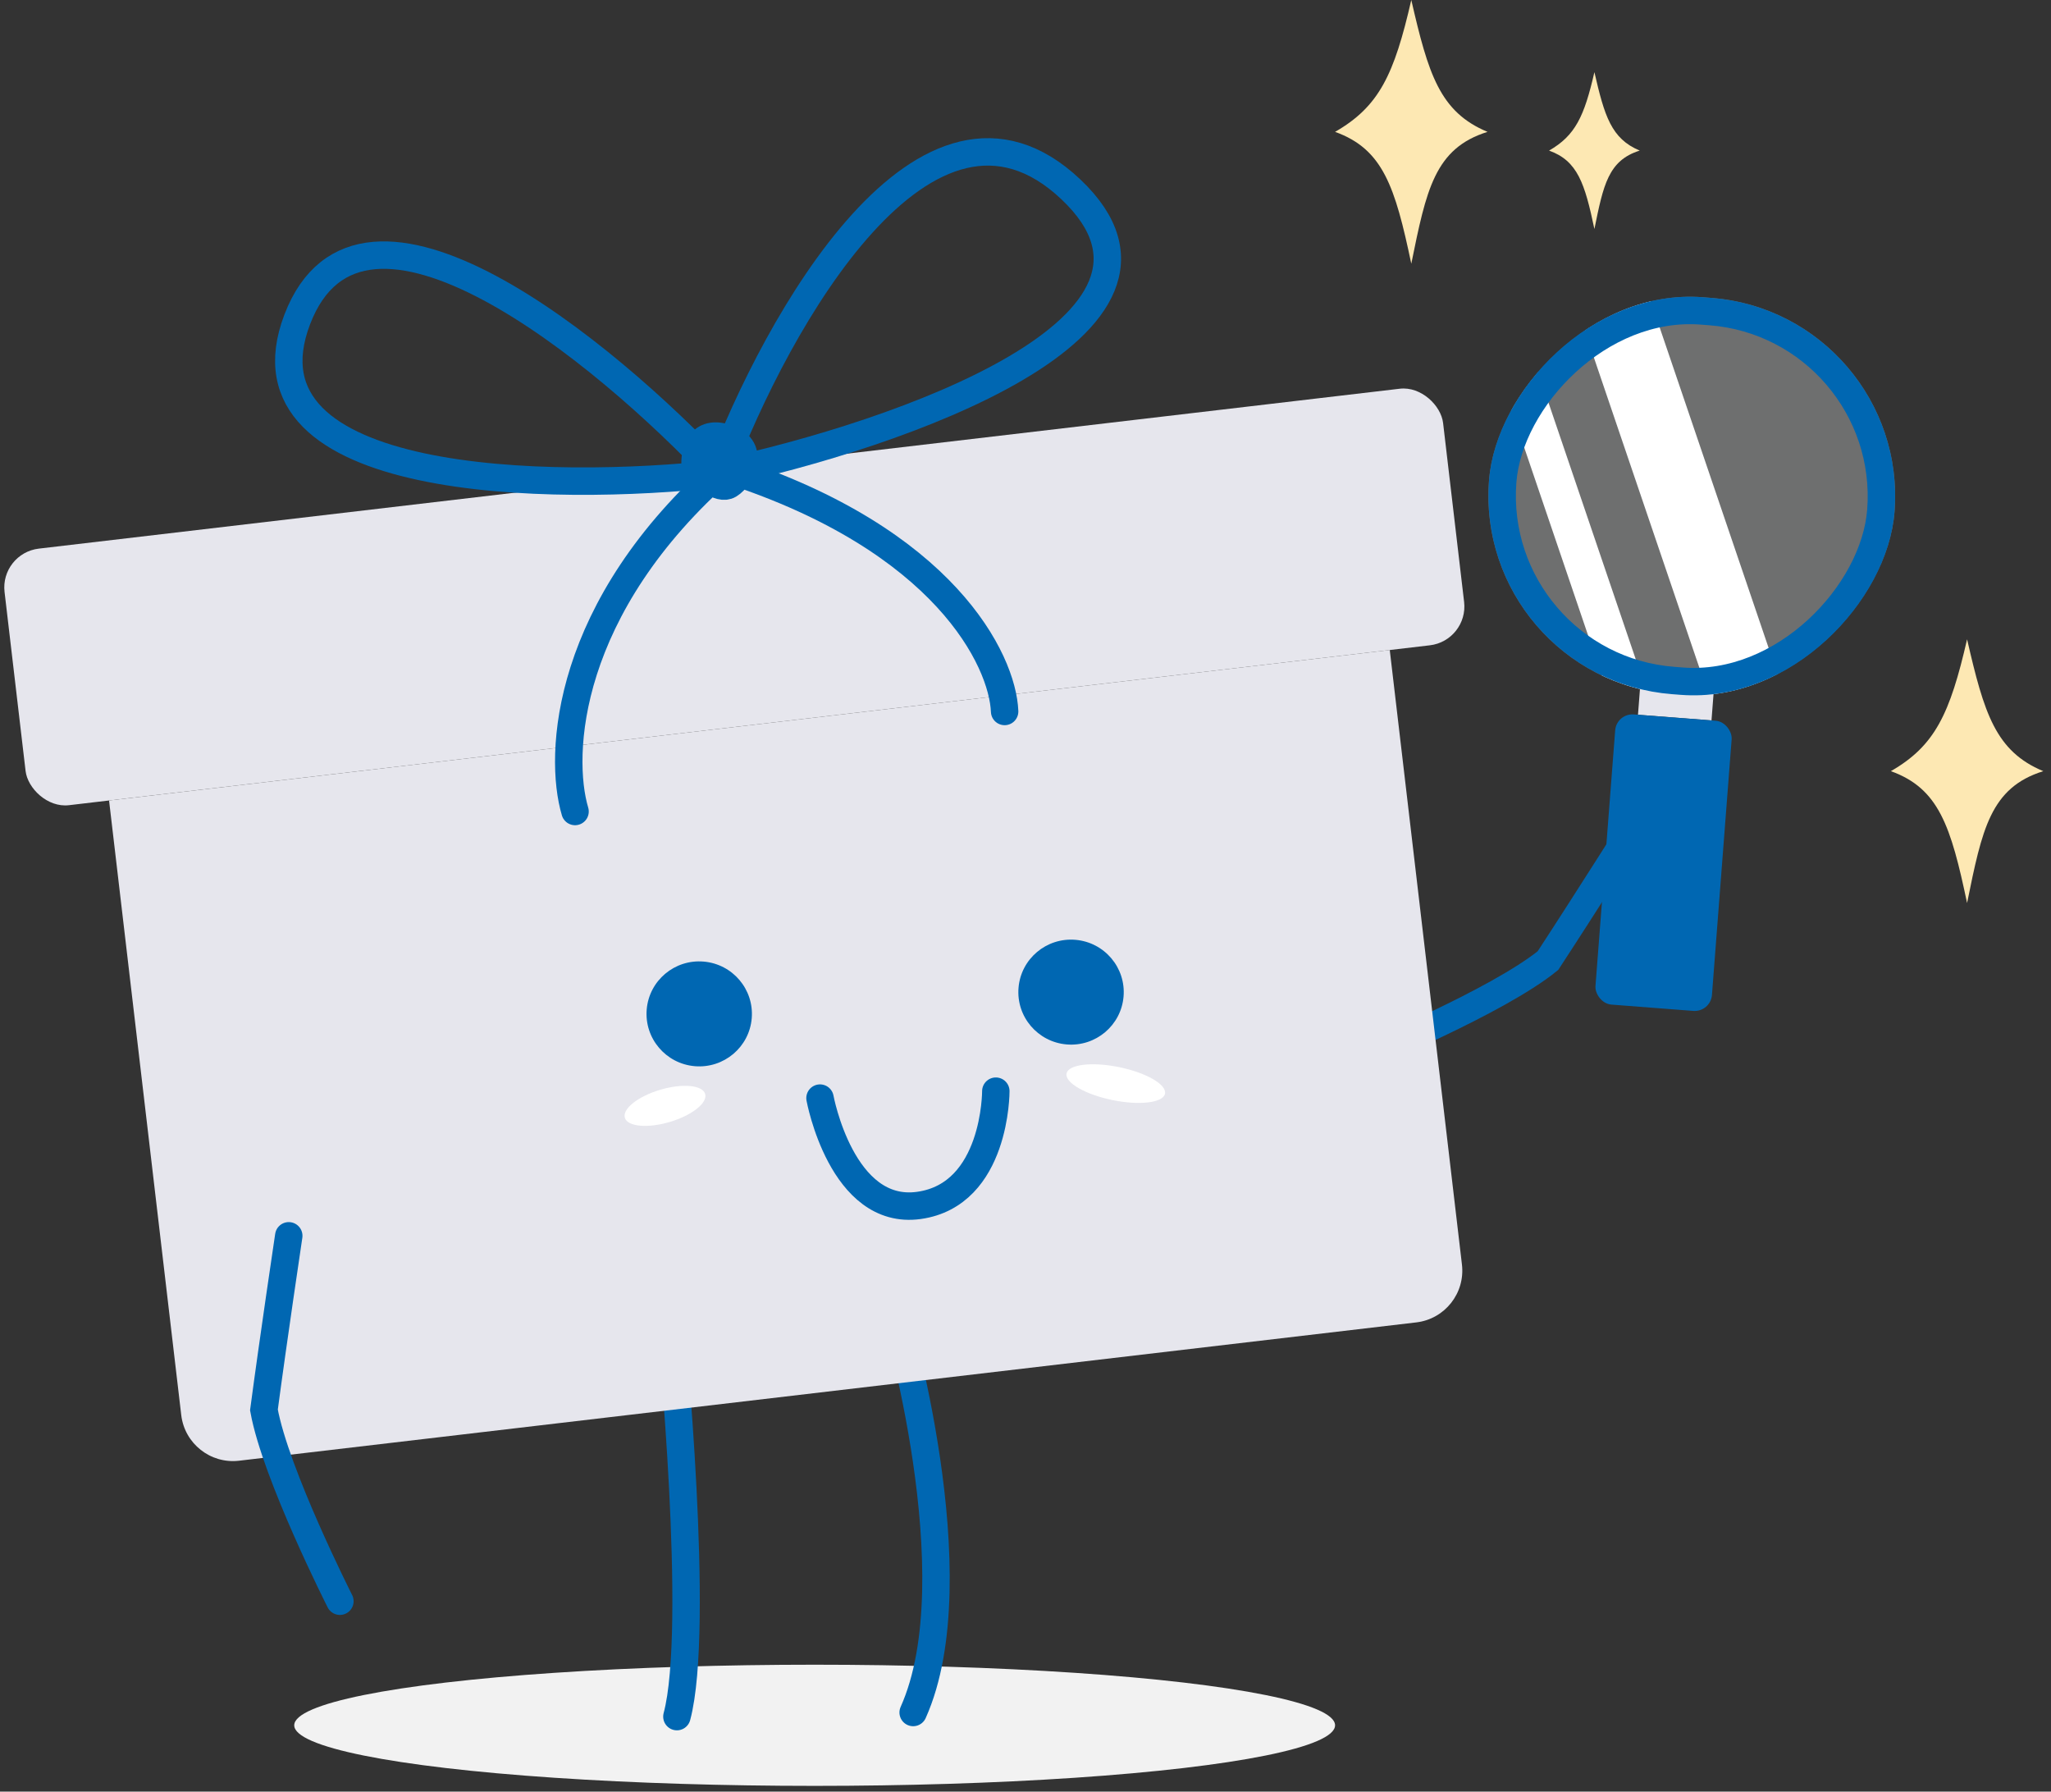 <svg width="237" height="207" viewBox="0 0 237 207" fill="none" xmlns="http://www.w3.org/2000/svg">
<rect x="0" y="0" width="237" height="207" fill="#333333" stroke="none"/>
<ellipse cx="94.136" cy="199.336" rx="60.136" ry="7" fill="#F2F2F2"/>
<path d="M77.518 153.196C77.518 153.196 80.962 188.095 78.218 198.333" stroke="#0067B2" stroke-width="3.17" stroke-linecap="round"/>
<path d="M103.346 151.287C103.346 151.287 112.534 182.213 105.519 197.857" stroke="#0067B2" stroke-width="3.17" stroke-linecap="round"/>
<path d="M157.792 122.011C157.792 122.011 173.024 115.725 178.872 110.984C183.295 104.226 189.831 93.868 189.831 93.868" stroke="#0067B2" stroke-width="3.17" stroke-linecap="round"/>
<path d="M12.602 92.486L160.591 75.1L168.933 146.105C169.321 149.408 166.958 152.399 163.656 152.787L27.625 168.768C24.323 169.156 21.331 166.793 20.943 163.491L12.602 92.486Z" fill="#E6E6ED"/>
<path d="M39.277 185C39.277 185 31.836 170.305 30.499 162.9C31.558 154.895 33.367 142.783 33.367 142.783" stroke="#0067B2" stroke-width="3.17" stroke-linecap="round"/>
<ellipse cx="5.805" cy="1.941" rx="5.805" ry="1.941" transform="matrix(-0.98 -0.201 -0.2 0.98 135.009 124.461)" fill="white"/>
<ellipse cx="4.839" cy="1.941" rx="4.839" ry="1.941" transform="matrix(-0.959 0.284 0.282 0.959 80.938 124.532)" fill="white"/>
<rect y="63.913" width="167.37" height="29.848" rx="4.515" transform="rotate(-6.7 0 63.913)" fill="#E6E6ED"/>
<ellipse cx="6.087" cy="6.062" rx="6.087" ry="6.062" transform="matrix(-0.997 -0.083 -0.083 0.997 130.335 109.089)" fill="#0067B2"/>
<ellipse cx="6.087" cy="6.062" rx="6.087" ry="6.062" transform="matrix(-0.997 -0.083 -0.083 0.997 87.369 111.603)" fill="#0067B2"/>
<path d="M115.071 126.071C115.071 126.071 115.117 138.021 106.186 139.271C97.255 140.52 94.754 126.872 94.754 126.872" stroke="#0067B2" stroke-width="3.17" stroke-linecap="round"/>
<path d="M83.13 54.678C89.723 37.175 107.077 6.112 123.743 21.878C140.409 37.644 103.612 50.314 83.13 54.678Z" stroke="#0067B2" stroke-width="3.17" stroke-linejoin="round"/>
<path d="M83.081 54.725C69.928 40.689 41.767 17.476 34.346 36.911C26.924 56.346 63.743 56.885 83.081 54.725Z" stroke="#0067B2" stroke-width="3.17" stroke-linejoin="round"/>
<path d="M116.088 82.201C115.848 76.266 109.145 62.379 84.253 54.308" stroke="#0067B2" stroke-width="3.17" stroke-linecap="round" stroke-linejoin="round"/>
<path d="M66.449 93.758C64.507 87.242 65.266 70.158 83.835 53.947" stroke="#0067B2" stroke-width="3.17" stroke-linecap="round" stroke-linejoin="round"/>
<path d="M83.731 50.537C80.721 49.708 80.21 52.424 80.331 53.885C81.16 54.885 83.107 56.711 84.26 56.01C85.702 55.134 87.494 51.573 83.731 50.537Z" stroke="#0067B2" stroke-width="3.17" stroke-linejoin="round"/>
<rect width="8.52" height="3.967" transform="matrix(-0.997 -0.077 -0.077 0.997 198.075 79.28)" fill="#E6E6ED"/>
<rect x="197.668" y="116.952" width="13.499" height="33.625" rx="2" transform="rotate(-175.593 197.668 116.952)" fill="#0067B2"/>
<g clip-path="url(#clip0_233_10590)">
<rect width="47" height="46" transform="matrix(-0.997 -0.077 -0.077 0.997 220.692 36.19)" fill="#F7FAFC" fill-opacity="0.3"/>
<rect width="8.313" height="62.981" transform="matrix(-0.952 0.307 0.322 0.947 186.638 22.71)" fill="white"/>
<rect width="4.324" height="62.981" transform="matrix(-0.952 0.307 0.322 0.947 170.604 22.021)" fill="white"/>
</g>
<rect x="-1.702" y="1.459" width="43.83" height="42.83" rx="21.415" transform="matrix(-0.997 -0.077 -0.077 0.997 217.405 36.063)" stroke="#0067B2" stroke-width="3.17"/>
<path d="M154.273 15.235C159.371 12.306 161.103 8.614 163.08 0C165.043 8.528 166.357 12.933 171.887 15.235C165.767 17.147 164.814 21.951 163.08 30.469C161.207 21.568 159.812 17.227 154.273 15.235Z" fill="#FDE8B3"/>
<path d="M218.496 89.098C223.594 86.169 225.326 82.478 227.303 73.863C229.266 82.391 230.58 86.796 236.109 89.098C229.99 91.01 229.037 95.814 227.303 104.332C225.429 95.431 224.034 91.091 218.496 89.098Z" fill="#FDE8B3"/>
<path d="M179 17.398C182.032 15.656 183.063 13.46 184.239 8.336C185.406 13.409 186.188 16.029 189.477 17.398C185.837 18.536 185.27 21.393 184.239 26.46C183.124 21.166 182.294 18.584 179 17.398Z" fill="#FDE8B3"/>
<defs>
<clipPath id="clip0_233_10590">
<rect width="47" height="46" rx="23" transform="matrix(-0.997 -0.077 -0.077 0.997 220.692 36.19)" fill="white"/>
</clipPath>
</defs>
</svg>
